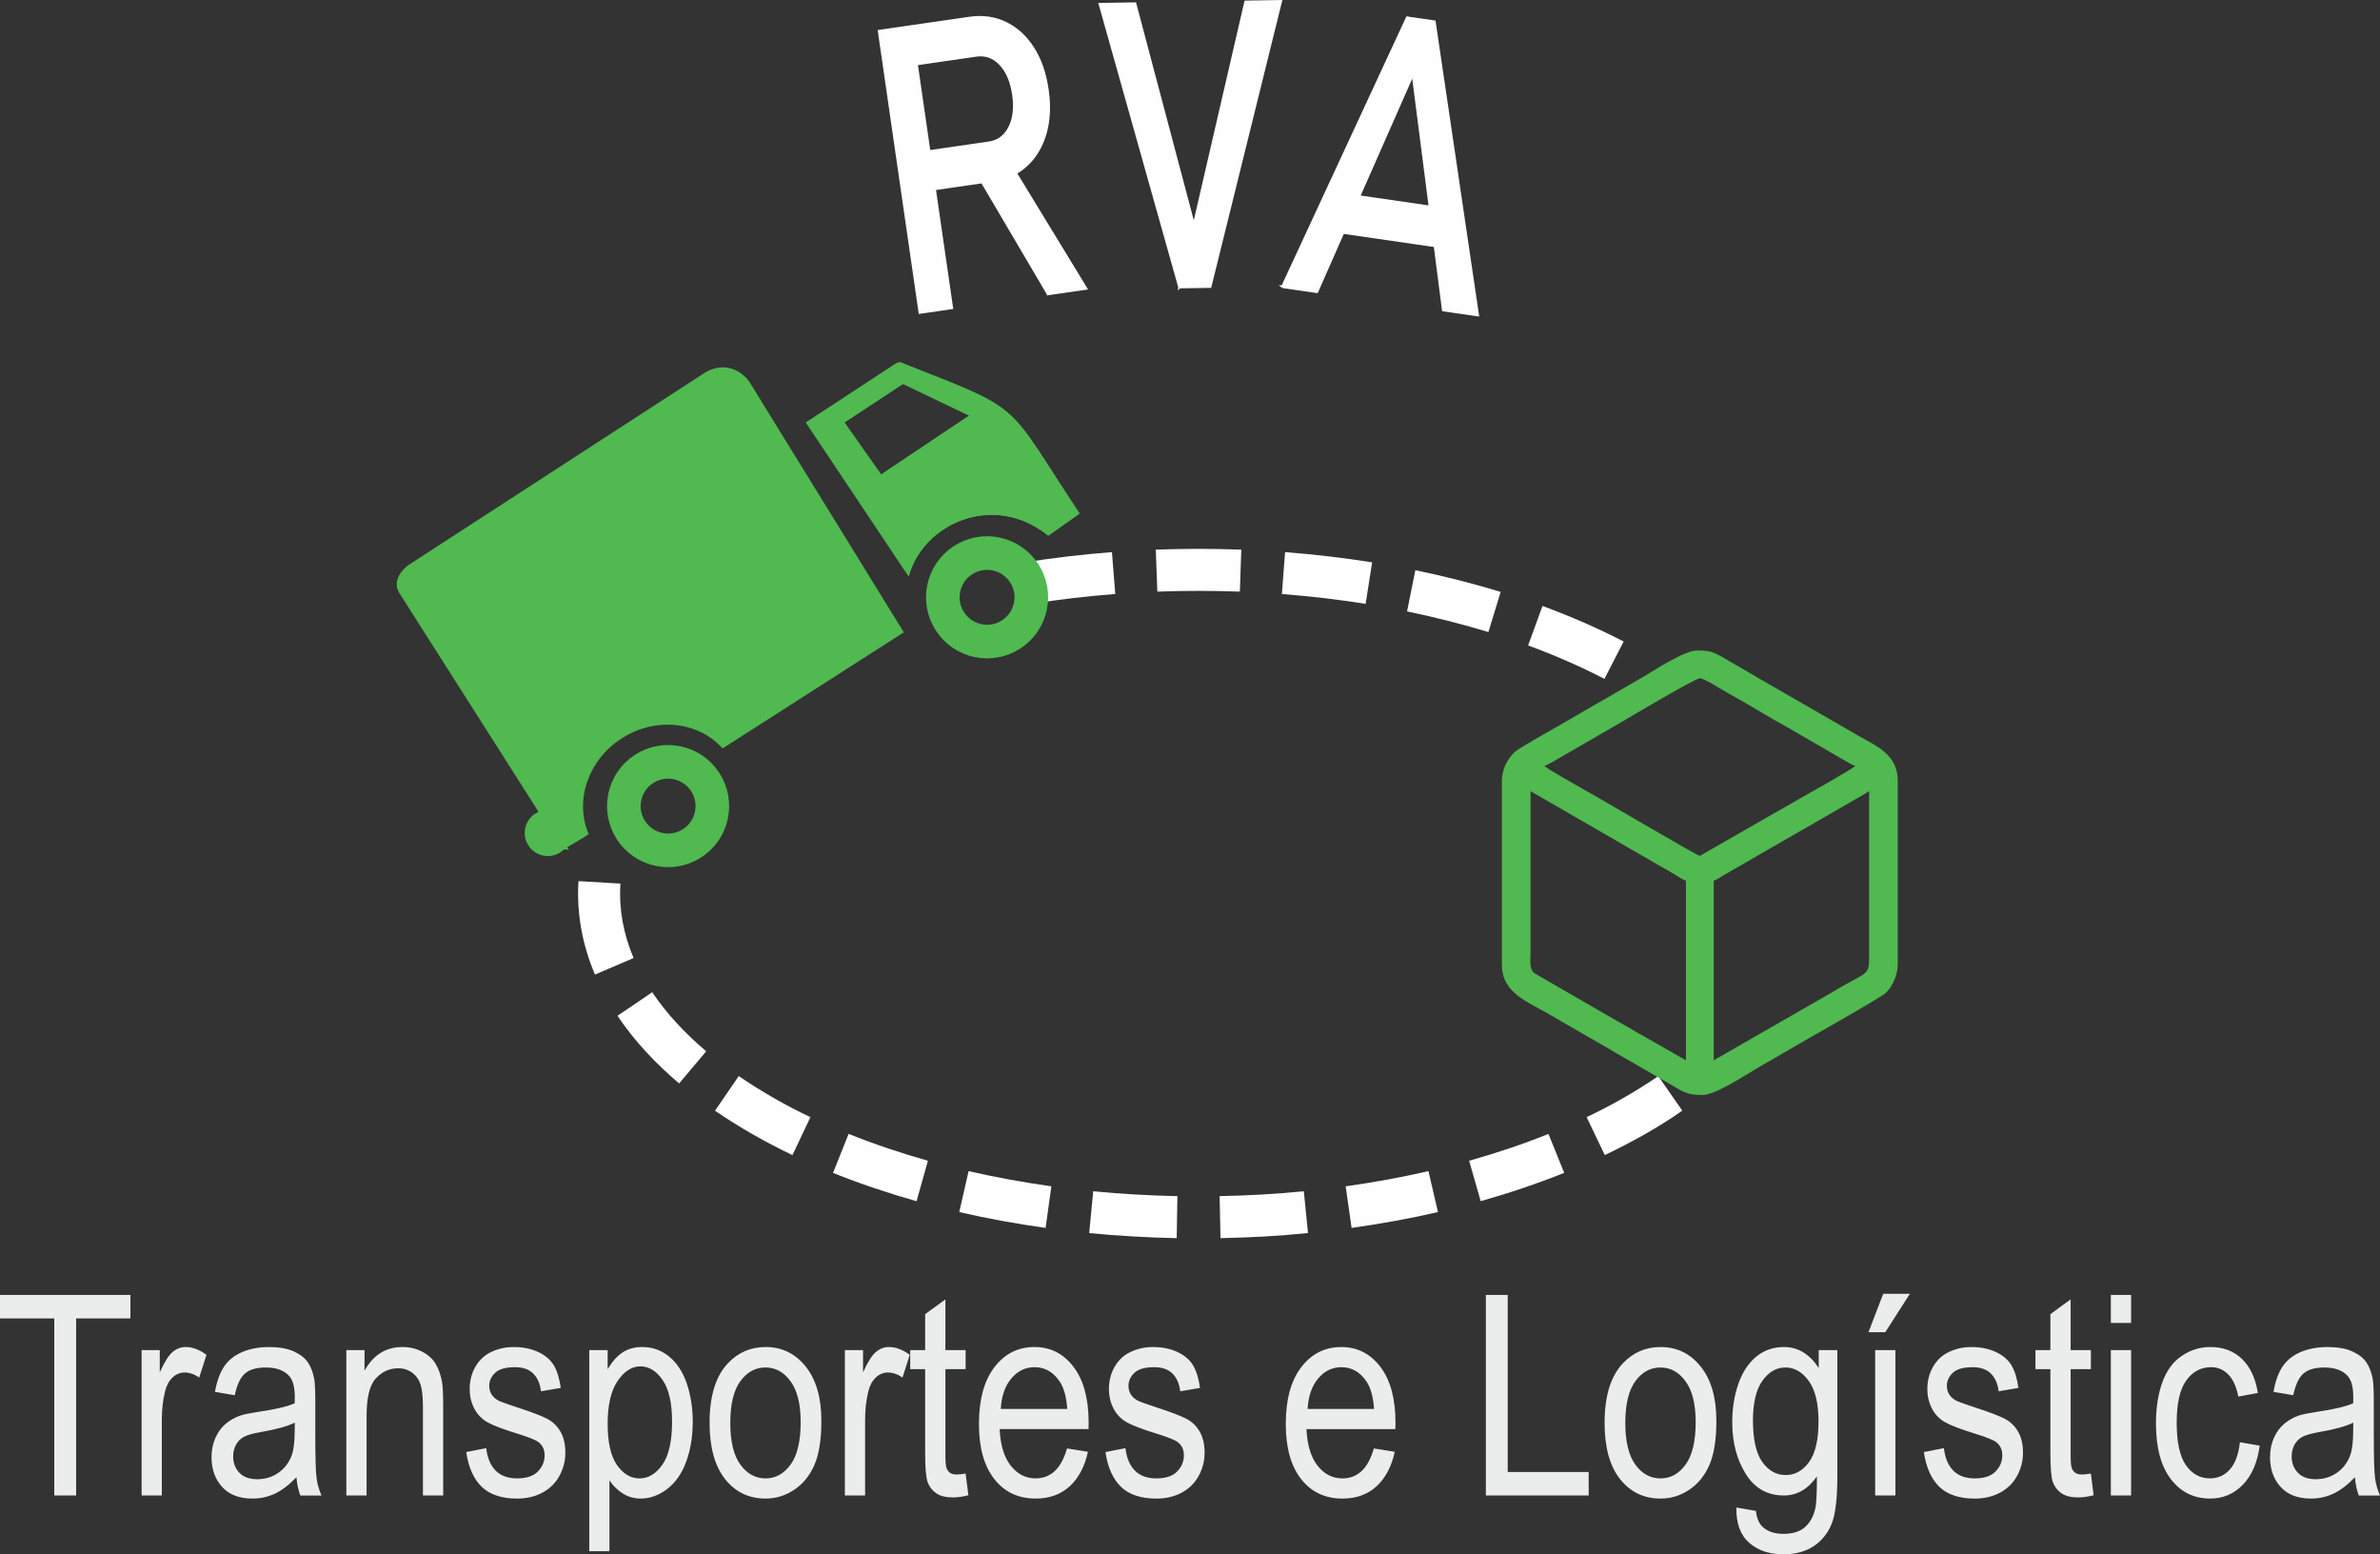 <?xml version="1.0" encoding="UTF-8"?>
<!DOCTYPE svg PUBLIC "-//W3C//DTD SVG 1.1//EN" "http://www.w3.org/Graphics/SVG/1.1/DTD/svg11.dtd">
<!-- Creator: CorelDRAW 2018 -->
<svg xmlns="http://www.w3.org/2000/svg" xml:space="preserve" width="71.954mm" height="46.981mm" version="1.1" style="shape-rendering:geometricPrecision; text-rendering:geometricPrecision; image-rendering:optimizeQuality; fill-rule:evenodd; clip-rule:evenodd"
viewBox="0 0 5901.71 3853.4"
 xmlns:xlink="http://www.w3.org/1999/xlink">
 <rect x="0" y="0" width="5901.71" height="3853.4" fill="#333333" stroke="none"/>
 <defs>
  <style type="text/css">
   <![CDATA[
    .str2 {stroke:#50B950;stroke-width:13.89;stroke-miterlimit:22.926}
    .str1 {stroke:#50B950;stroke-width:83.33;stroke-miterlimit:22.926}
    .str0 {stroke:#FEFEFE;stroke-width:6.27;stroke-miterlimit:22.926}
    .fil2 {fill:none;fill-rule:nonzero}
    .fil4 {fill:#50B950}
    .fil3 {fill:#FEFEFE;fill-rule:nonzero}
    .fil0 {fill:#EBECEC;fill-rule:nonzero}
    .fil1 {fill:#FEFEFE;fill-rule:nonzero}
   ]]>
  </style>
 </defs>
 <g id="Layer_x0020_1">
  <g id="_770063168">
   <path class="fil0" d="M134.6 3707.55l0 -438.9 -134.6 0 0 -58.32 323.38 0 0 58.32 -134.6 0 0 438.9 -54.17 0zm216.54 0l0 -360.43 45.05 0 0 55.19c11.51,-25.57 22.15,-42.48 31.96,-50.59 9.81,-8.23 20.52,-12.26 32.22,-12.26 16.94,0 34.15,6.49 51.61,19.32l-17.88 56.36c-12.19,-8.33 -24.34,-12.48 -36.52,-12.48 -10.94,0 -20.71,4.04 -29.39,12.03 -8.64,8 -14.83,19.09 -18.52,33.35 -5.62,21.65 -8.37,45.38 -8.37,71.19l0 188.33 -50.21 0 0.07 0zm383.86 -45.12c-18.64,19.32 -36.6,32.86 -53.8,40.85 -17.2,8 -35.65,11.92 -55.42,11.92 -32.52,0 -57.53,-9.62 -75,-28.94 -17.5,-19.2 -26.25,-43.87 -26.25,-73.83 0,-17.58 3.32,-33.69 9.88,-48.25 6.64,-14.6 15.28,-26.14 25.95,-34.93 10.75,-8.79 22.71,-15.5 36.11,-20.03 9.88,-3.13 24.82,-6.11 44.67,-9.13 40.52,-5.77 70.43,-12.86 89.56,-20.94 0.19,-8.33 0.3,-13.66 0.3,-15.85 0,-24.75 -4.76,-42.25 -14.26,-52.44 -12.83,-13.77 -31.96,-20.6 -57.23,-20.6 -23.69,0 -41.16,5.09 -52.36,15.17 -11.32,10.07 -19.58,27.88 -25.01,53.57l-49.04 -8.33c4.45,-25.57 11.81,-46.29 22.07,-62.02 10.26,-15.73 25.09,-27.76 44.48,-36.33 19.27,-8.45 41.84,-12.75 67.31,-12.75 25.28,0 45.92,3.58 61.79,10.9 15.77,7.28 27.46,16.34 34.9,27.31 7.43,11.02 12.64,24.9 15.69,41.65 1.62,10.41 2.49,29.16 2.49,56.13l0 81.04c0,56.59 1.06,92.35 3.13,107.52 2,15.17 6.18,29.65 12.26,43.54l-52.48 0c-5.02,-12.83 -8.26,-27.88 -9.69,-45.12l-0.06 -0.11zm-4 -135.43c-18.26,9.01 -45.61,16.67 -82.13,22.9 -20.71,3.58 -35.35,7.62 -43.91,12.15 -8.56,4.53 -15.12,11.13 -19.77,19.69 -4.64,8.68 -7.02,18.3 -7.02,28.94 0,16.07 5.02,29.62 15.21,40.4 10.19,10.75 25.01,16.18 44.48,16.18 19.32,0 36.48,-5.09 51.61,-15.4 15.02,-10.19 26.14,-24.18 33.16,-41.91 5.43,-13.77 8.07,-34.03 8.07,-60.78l0.3 -22.22 0 0.04zm127.85 180.55l0 -360.43 45.05 0 0 51.16c21.65,-39.23 53.04,-58.82 94.01,-58.82 17.88,0 34.22,3.92 49.15,11.7 14.94,7.73 26.14,18.07 33.54,30.67 7.43,12.6 12.64,27.65 15.62,45 1.81,11.35 2.76,31.13 2.76,59.38l0 221.3 -50.21 0 0 -218.99c0,-24.9 -1.89,-43.54 -5.81,-55.8 -3.89,-12.26 -10.83,-22.1 -20.71,-29.5 -9.88,-7.28 -21.58,-11.02 -34.9,-11.02 -21.28,0 -39.65,8.23 -55.12,24.79 -15.5,16.45 -23.2,47.8 -23.2,93.86l0 196.63 -50.21 0 0.04 0.07zm297.24 -107.64l49.61 -9.74c2.76,24.18 10.56,42.71 23.28,55.68 12.75,12.83 30.59,19.32 53.42,19.32 23.09,0 40.21,-5.66 51.42,-17.13 11.13,-11.35 16.72,-24.79 16.72,-40.17 0,-13.77 -5.02,-24.63 -15.02,-32.52 -7.05,-5.43 -24.15,-12.26 -51.34,-20.71 -36.7,-11.24 -62.06,-20.94 -76.32,-29.16 -14.15,-8.33 -24.9,-19.69 -32.22,-34.25 -7.32,-14.48 -11.02,-30.56 -11.02,-48.14 0,-16.07 3.06,-30.9 9.01,-44.55 6.08,-13.66 14.26,-25.01 24.63,-34.03 7.81,-6.94 18.45,-12.86 31.84,-17.73 13.51,-4.86 27.84,-7.28 43.27,-7.28 23.2,0 43.54,4.04 61.04,12.26 17.58,8.11 30.52,19.2 38.89,33.09 8.26,13.99 14.07,32.64 17.2,56.02l-49.04 8.33c-2.19,-18.75 -8.64,-33.46 -19.27,-43.99 -10.64,-10.52 -25.66,-15.73 -45.16,-15.73 -22.9,0 -39.35,4.64 -49.15,13.89 -9.81,9.24 -14.75,20.14 -14.75,32.52 0,7.88 2,15.05 6.08,21.43 4.08,6.49 10.45,11.92 19.2,16.18 5.02,2.3 19.69,7.5 44.22,15.62 35.35,11.47 60.06,20.94 74.13,28.26 14.07,7.28 25.12,18.07 33.09,31.96 8.07,13.99 12.07,31.35 12.07,52.21 0,20.26 -4.86,39.35 -14.64,57.31 -9.81,17.92 -23.84,31.84 -42.22,41.65 -18.45,9.84 -39.27,14.71 -62.43,14.71 -38.4,0 -67.79,-9.74 -87.93,-29.05 -20.14,-19.43 -32.97,-48.14 -38.59,-86.2l-0.01 -0.05zm305.12 245.82l0 -498.62 45.61 0 0 47.34c10.75,-18.3 22.9,-32.07 36.48,-41.2 13.51,-9.13 29.95,-13.77 49.23,-13.77 25.28,0 47.53,7.88 66.81,23.73 19.27,15.73 33.84,38.07 43.73,66.77 9.77,28.82 14.71,60.28 14.71,94.69 0,36.7 -5.4,69.79 -16.26,99.29 -10.83,29.39 -26.63,51.98 -47.34,67.72 -20.64,15.62 -42.4,23.5 -65.23,23.5 -16.75,0 -31.77,-4.27 -44.97,-12.83 -13.32,-8.56 -24.15,-19.32 -32.71,-32.41l0 175.8 -50.21 0 0.15 -0.02zm45.6 -316.21c0,46.18 7.69,80.31 23.01,102.43 15.4,22.1 34.03,33.23 55.91,33.23 22.26,0 41.23,-11.47 57.04,-34.37 15.88,-22.9 23.77,-58.32 23.77,-106.35 0,-45.83 -7.69,-80.09 -23.2,-102.88 -15.5,-22.79 -33.96,-34.15 -55.42,-34.15 -21.28,0 -40.1,12.15 -56.47,36.33 -16.45,24.29 -24.63,59.49 -24.63,105.78l0 -0.03zm252.77 -2.18c0,-66.55 15.21,-115.85 45.73,-147.92 25.39,-26.63 56.47,-39.95 93.07,-39.95 40.58,0 73.86,16.22 99.7,48.63 25.76,32.29 38.71,77.07 38.71,134.15 0,46.29 -5.7,82.62 -17.13,109.14 -11.39,26.48 -28.03,47.12 -49.91,61.79 -21.77,14.71 -45.64,22 -71.37,22 -41.46,0 -74.93,-16.07 -100.46,-48.37 -25.57,-32.29 -38.33,-78.81 -38.33,-139.47l-0.02 0zm51.34 0.11c0,46.06 8.26,80.54 24.82,103.37 16.63,22.9 37.46,34.37 62.66,34.37 24.89,0 45.6,-11.47 62.24,-34.48 16.53,-23.01 24.82,-58.1 24.82,-105.22 0,-44.44 -8.37,-78.13 -25.01,-100.92 -16.63,-22.9 -37.35,-34.37 -62.05,-34.37 -25.2,0 -45.99,11.35 -62.66,34.15 -16.53,22.79 -24.82,57.19 -24.82,103.14l0 -0.04zm284.14 180.11l0 -360.43 45.05 0 0 55.19c11.51,-25.57 22.15,-42.48 31.96,-50.59 9.81,-8.23 20.52,-12.26 32.22,-12.26 16.94,0 34.15,6.49 51.61,19.32l-17.88 56.36c-12.19,-8.33 -24.34,-12.48 -36.52,-12.48 -10.94,0 -20.71,4.04 -29.39,12.03 -8.64,8 -14.83,19.09 -18.52,33.35 -5.62,21.65 -8.37,45.38 -8.37,71.19l0 188.33 -50.17 0 0.02 0zm299.43 -54.51l6.83 53.91c-14.07,3.58 -26.71,5.43 -37.73,5.43 -18.14,0 -32.22,-3.47 -42.29,-10.52 -10,-7.05 -17.01,-16.22 -21.09,-27.65 -4.08,-11.47 -6.08,-35.54 -6.08,-72.2l0 -207.64 -37.05 0 0 -47.24 37.05 0 0 -89.11 50.21 -36.67 0 125.81 50.17 0 0 47.24 -50.17 0 0 211.11c0,17.47 0.87,28.71 2.64,33.69 1.7,4.98 4.57,8.9 8.56,11.92 4,2.9 9.69,4.41 17.13,4.41 5.51,0 12.83,-0.83 21.84,-2.41l-0.03 -0.07zm251.43 -62.17l51.91 8.33c-8.07,36.67 -23.2,65.26 -45.23,85.52 -22.07,20.26 -50.21,30.45 -84.51,30.45 -43.16,0 -77.38,-16.18 -102.65,-48.59 -25.28,-32.29 -37.92,-77.79 -37.92,-136.23 0,-60.4 12.75,-107.41 38.3,-140.76 25.57,-33.46 58.73,-50.14 99.52,-50.14 39.46,0 71.68,16.34 96.65,49.08 25.01,32.74 37.54,78.81 37.54,138.19 0,3.58 -0.07,9.01 -0.26,16.22l-220.43 0c1.89,39.46 11.02,69.79 27.58,90.73 16.45,20.94 37.08,31.46 61.68,31.46 18.33,0 34.03,-5.89 46.96,-17.69 13.02,-11.81 23.28,-30.67 30.9,-56.59l-0.04 0zm-164.25 -97.9l164.82 0c-2.19,-30.33 -8.56,-53 -18.9,-68.17 -15.88,-23.5 -36.6,-35.31 -61.98,-35.31 -23.01,0 -42.29,9.39 -57.98,28.14 -15.58,18.75 -24.22,43.87 -25.95,75.34l-0.01 0zm259.59 106.95l49.61 -9.74c2.76,24.18 10.56,42.71 23.28,55.68 12.75,12.83 30.59,19.32 53.42,19.32 23.09,0 40.21,-5.66 51.42,-17.13 11.13,-11.35 16.72,-24.79 16.72,-40.17 0,-13.77 -5.02,-24.63 -15.02,-32.52 -7.05,-5.43 -24.15,-12.26 -51.34,-20.71 -36.67,-11.24 -62.06,-20.94 -76.32,-29.16 -14.15,-8.33 -24.9,-19.69 -32.22,-34.25 -7.32,-14.48 -11.02,-30.56 -11.02,-48.14 0,-16.07 3.06,-30.9 9.01,-44.55 6.08,-13.66 14.26,-25.01 24.63,-34.03 7.81,-6.94 18.45,-12.86 31.84,-17.73 13.51,-4.86 27.84,-7.28 43.27,-7.28 23.2,0 43.54,4.04 61.04,12.26 17.58,8.11 30.52,19.2 38.89,33.09 8.26,13.99 14.07,32.64 17.2,56.02l-49.04 8.33c-2.19,-18.75 -8.64,-33.46 -19.27,-43.99 -10.64,-10.52 -25.66,-15.73 -45.16,-15.73 -22.9,0 -39.35,4.64 -49.15,13.89 -9.81,9.24 -14.75,20.14 -14.75,32.52 0,7.88 2,15.05 6.08,21.43 4.08,6.49 10.45,11.92 19.2,16.18 5.02,2.3 19.69,7.5 44.22,15.62 35.35,11.47 60.1,20.94 74.13,28.26 14.07,7.28 25.12,18.07 33.09,31.96 8.07,13.99 12.07,31.35 12.07,52.21 0,20.26 -4.86,39.35 -14.64,57.31 -9.77,17.92 -23.84,31.84 -42.22,41.65 -18.45,9.84 -39.27,14.71 -62.43,14.71 -38.4,0 -67.79,-9.74 -87.93,-29.05 -20.14,-19.43 -32.97,-48.14 -38.59,-86.2l-0.01 -0.05zm665.51 -9.01l51.91 8.33c-8.07,36.67 -23.2,65.26 -45.23,85.52 -22.07,20.26 -50.21,30.45 -84.51,30.45 -43.16,0 -77.38,-16.18 -102.65,-48.59 -25.28,-32.29 -37.92,-77.79 -37.92,-136.23 0,-60.4 12.75,-107.41 38.3,-140.76 25.57,-33.46 58.73,-50.14 99.52,-50.14 39.46,0 71.68,16.34 96.69,49.08 25.01,32.74 37.54,78.81 37.54,138.19 0,3.58 -0.11,9.01 -0.3,16.22l-220.43 0c1.89,39.46 11.02,69.79 27.58,90.73 16.45,20.94 37.05,31.46 61.68,31.46 18.37,0 34.03,-5.89 46.96,-17.69 13.02,-11.81 23.28,-30.67 30.9,-56.59l-0.04 0zm-164.25 -97.9l164.82 0c-2.19,-30.33 -8.56,-53 -18.9,-68.17 -15.88,-23.5 -36.6,-35.31 -61.98,-35.31 -23.01,0 -42.29,9.39 -57.98,28.14 -15.58,18.75 -24.22,43.87 -25.95,75.34l-0.01 0zm442.03 214.58l0 -497.22 54.17 0 0 438.9 200.78 0 0 58.32 -254.94 0 -0.01 0zm294.4 -180.22c0,-66.55 15.21,-115.85 45.73,-147.92 25.39,-26.63 56.47,-39.95 93.07,-39.95 40.59,0 73.87,16.22 99.71,48.63 25.76,32.29 38.66,77.07 38.66,134.15 0,46.29 -5.7,82.62 -17.13,109.14 -11.39,26.48 -28.03,47.12 -49.91,61.79 -21.77,14.71 -45.64,22 -71.37,22 -41.46,0 -74.88,-16.07 -100.46,-48.37 -25.57,-32.29 -38.33,-78.81 -38.33,-139.47l0.02 0zm51.34 0.11c0,46.06 8.26,80.54 24.79,103.37 16.63,22.9 37.46,34.37 62.66,34.37 24.9,0 45.61,-11.47 62.25,-34.48 16.53,-23.01 24.82,-58.1 24.82,-105.22 0,-44.44 -8.37,-78.13 -25.01,-100.92 -16.63,-22.9 -37.35,-34.37 -62.06,-34.37 -25.2,0 -45.99,11.35 -62.66,34.15 -16.53,22.79 -24.79,57.19 -24.79,103.14l0 -0.04zm275.47 209.95l48.47 8.33c2,18.3 7.69,31.58 17.01,40.03 12.45,11.24 29.46,16.9 51.04,16.9 23.2,0 41.16,-5.66 53.8,-16.9 12.64,-11.24 21.2,-27.08 25.66,-47.34 2.57,-12.38 3.81,-38.44 3.63,-78.13 -21.96,31.46 -49.23,47.24 -81.94,47.24 -40.67,0 -72.24,-17.81 -94.5,-53.57 -22.33,-35.65 -33.46,-78.47 -33.46,-128.38 0,-34.37 5.13,-66.09 15.31,-95.14 10.19,-29.05 24.98,-51.39 44.41,-67.26 19.39,-15.85 42.22,-23.73 68.44,-23.73 34.9,0 63.68,17.36 86.32,52.1l0 -44.44 46.18 0 0 311.23c0,56.13 -4.64,95.82 -14.07,119.21 -9.32,23.39 -24.25,41.91 -44.48,55.45 -20.33,13.54 -45.35,20.37 -75,20.37 -35.28,0 -63.68,-9.62 -85.38,-28.94 -21.77,-19.2 -32.22,-48.25 -31.46,-87.03l0.04 0zm41.08 -216.2c0,47.12 7.69,81.49 23.09,103.14 15.5,21.65 34.78,32.52 57.98,32.52 23.09,0 42.4,-10.75 58.1,-32.29 15.58,-21.51 23.39,-55.31 23.39,-101.37 0,-43.99 -8.07,-77.19 -24.15,-99.56 -16.07,-22.33 -35.47,-33.46 -58.1,-33.46 -22.33,0 -41.23,11.02 -56.93,32.97 -15.58,22 -23.39,54.63 -23.39,98.05l0.01 0zm303.04 186.33l0 -360.43 50.17 0 0 360.43 -50.17 0zm-16.56 -404.87l36.52 -95.14 66.17 0 -61.04 95.14 -41.65 0zm137.36 297.23l49.61 -9.74c2.76,24.18 10.56,42.71 23.28,55.68 12.75,12.83 30.59,19.32 53.42,19.32 23.09,0 40.21,-5.66 51.42,-17.13 11.13,-11.35 16.72,-24.79 16.72,-40.17 0,-13.77 -5.02,-24.63 -15.02,-32.52 -7.05,-5.43 -24.15,-12.26 -51.34,-20.71 -36.67,-11.24 -62.06,-20.94 -76.32,-29.16 -14.15,-8.33 -24.9,-19.69 -32.22,-34.25 -7.32,-14.48 -11.02,-30.56 -11.02,-48.14 0,-16.07 3.06,-30.9 9.01,-44.55 6.08,-13.66 14.26,-25.01 24.63,-34.03 7.81,-6.94 18.45,-12.86 31.84,-17.73 13.51,-4.86 27.84,-7.28 43.27,-7.28 23.2,0 43.54,4.04 61.04,12.26 17.58,8.11 30.52,19.2 38.89,33.09 8.26,13.99 14.07,32.64 17.2,56.02l-49.04 8.33c-2.19,-18.75 -8.64,-33.46 -19.32,-43.99 -10.64,-10.52 -25.66,-15.73 -45.16,-15.73 -22.9,0 -39.35,4.64 -49.15,13.89 -9.81,9.24 -14.75,20.14 -14.75,32.52 0,7.88 2,15.05 6.08,21.43 4.08,6.49 10.45,11.92 19.2,16.18 5.02,2.3 19.69,7.5 44.22,15.62 35.35,11.47 60.1,20.94 74.13,28.26 14.07,7.28 25.09,18.07 33.09,31.96 8.07,13.99 12.07,31.35 12.07,52.21 0,20.26 -4.83,39.35 -14.64,57.31 -9.77,17.92 -23.84,31.84 -42.22,41.65 -18.45,9.84 -39.27,14.71 -62.47,14.71 -38.4,0 -67.79,-9.74 -87.93,-29.05 -20.14,-19.43 -32.97,-48.14 -38.59,-86.2l0.07 -0.05zm414.07 53.12l6.83 53.91c-14.07,3.58 -26.71,5.43 -37.73,5.43 -18.14,0 -32.22,-3.47 -42.29,-10.52 -10,-7.05 -17.01,-16.22 -21.09,-27.65 -4.08,-11.47 -6.08,-35.54 -6.08,-72.2l0 -207.64 -37.05 0 0 -47.24 37.05 0 0 -89.11 50.21 -36.67 0 125.81 50.17 0 0 47.24 -50.17 0 0 211.11c0,17.47 0.87,28.71 2.64,33.69 1.7,4.98 4.57,8.9 8.56,11.92 4,2.9 9.69,4.41 17.13,4.41 5.51,0 12.83,-0.83 21.84,-2.41l-0.03 -0.07zm49.54 -373.27l0 -69.45 50.21 0 0 69.45 -50.21 0zm0 427.78l0 -360.43 50.21 0 0 360.43 -50.21 0zm320.07 -131.96l49.04 8.33c-5.4,41.08 -19.09,73.15 -41.27,96.42 -22.15,23.28 -49.42,34.82 -81.63,34.82 -40.4,0 -72.92,-16.07 -97.45,-48.25 -24.63,-32.18 -36.89,-78.24 -36.89,-138.19 0,-38.89 5.32,-72.81 15.88,-101.97 10.56,-29.05 26.63,-50.93 48.29,-65.38 21.58,-14.6 45.05,-21.88 70.55,-21.88 32.03,0 58.36,9.84 78.7,29.65 20.45,19.81 33.54,47.91 39.27,84.24l-48.47 9.01c-4.64,-24.18 -12.83,-42.36 -24.71,-54.63 -11.77,-12.15 -26.07,-18.3 -42.78,-18.3 -25.28,0 -45.8,10.97 -61.68,32.97 -15.77,22.1 -23.65,56.82 -23.65,104.53 0,48.37 7.62,83.45 22.79,105.33 15.31,21.88 35.16,32.86 59.6,32.86 19.77,0 36.22,-7.28 49.34,-22 13.21,-14.6 21.58,-37.16 25.09,-67.6l0.01 0.02zm285.15 86.8c-18.64,19.32 -36.6,32.86 -53.8,40.85 -17.2,8 -35.65,11.92 -55.41,11.92 -32.52,0 -57.53,-9.62 -75,-28.94 -17.5,-19.2 -26.25,-43.87 -26.25,-73.83 0,-17.58 3.32,-33.69 9.88,-48.25 6.64,-14.6 15.28,-26.14 25.95,-34.93 10.75,-8.79 22.71,-15.5 36.11,-20.03 9.88,-3.13 24.82,-6.11 44.66,-9.13 40.52,-5.77 70.43,-12.86 89.56,-20.94 0.19,-8.33 0.26,-13.66 0.26,-15.85 0,-24.75 -4.76,-42.25 -14.26,-52.44 -12.83,-13.77 -31.96,-20.6 -57.23,-20.6 -23.65,0 -41.15,5.09 -52.35,15.17 -11.32,10.07 -19.58,27.88 -25.01,53.57l-49.04 -8.33c4.45,-25.57 11.77,-46.29 22.07,-62.02 10.26,-15.73 25.09,-27.76 44.48,-36.33 19.27,-8.45 41.83,-12.75 67.3,-12.75 25.28,0 45.92,3.58 61.79,10.9 15.77,7.28 27.46,16.34 34.9,27.31 7.43,11.02 12.64,24.9 15.69,41.65 1.62,10.41 2.49,29.16 2.49,56.13l0 81.04c0,56.59 1.06,92.35 3.13,107.52 2,15.17 6.18,29.65 12.26,43.54l-52.48 0c-5.02,-12.83 -8.26,-27.88 -9.69,-45.12l-0.02 -0.11zm-3.99 -135.44c-18.26,9.01 -45.61,16.67 -82.13,22.9 -20.7,3.58 -35.34,7.62 -43.91,12.15 -8.56,4.53 -15.12,11.13 -19.77,19.69 -4.64,8.68 -7.02,18.3 -7.02,28.94 0,16.07 5.02,29.62 15.21,40.4 10.19,10.75 25.01,16.18 44.47,16.18 19.32,0 36.48,-5.09 51.61,-15.4 15.02,-10.19 26.14,-24.18 33.16,-41.91 5.4,-13.77 8.07,-34.03 8.07,-60.78l0.26 -22.22 0.04 0.04z"/>
   <path class="fil1 str0" d="M2272.83 474.91l-13.47 -92.95 192.74 -27.92c23.09,-3.35 40.21,-16.03 51.27,-37.84 11.2,-21.84 14.3,-49.04 9.58,-81.6l0 0c-4.72,-32.55 -15.43,-57.91 -32.37,-75.68 -16.79,-17.81 -36.79,-24.9 -59.87,-21.58l-192.74 27.92 -13.51 -93.14 189.68 -27.46c32.9,-4.76 62.93,-0.42 89.86,12.71 27.12,13.28 49.61,33.92 67.49,61.91 18.04,28.14 29.91,62.51 35.8,103.1l0 0c5.85,40.26 4.04,76.43 -5.24,108.69 -9.43,32.1 -25.12,58.44 -47.12,78.66 -22.1,20.41 -49.53,32.9 -82.43,37.69l-189.68 27.46 -0.01 0.04zm8.08 299.95l-101.02 -697.69 79.34 -11.51 101.02 697.69 -79.34 11.51zm317.98 -46.05l-175.31 -297.77 75.75 -33.35 193.61 317.53 -94.05 13.62 0 -0.03zm325.91 -17.01l-197.3 -701.43 87.11 -1.39 145.85 550.07 128.23 -554.45 87.26 -1.39 -175.01 707.31 -76.13 1.21 -0.01 0.08zm255.21 -0.8l309.35 -667.02 67.53 9.77 107.44 727.38 -85.56 -12.38 -75.19 -585.2 -238.01 539.85 -85.56 -12.41 0.01 0.01zm118.19 -139.13l13.47 -92.95 297.27 43.04 -13.47 92.95 -297.27 -43.04z"/>
   <path class="fil2" d="M2950.83 711.37c1127.58,0 2041.66,573.62 2041.66,1281.22 0,707.61 -914.08,1281.23 -2041.66,1281.23 -1127.57,0 -2041.65,-573.62 -2041.65,-1281.23 0,-707.61 914.08,-1281.22 2041.65,-1281.22z"/>
   <path class="fil3" d="M2757.3 1368.81c-72.43,5.59 -144.22,13.99 -215.94,25.35l16.53 102.84c68.89,-11.02 138.07,-19.01 207.64,-24.37l-8.23 -103.82zm-1322.87 815.65c-4.98,80.24 9.58,157.81 40.9,231.67l95.78 -40.97c-25.01,-59.38 -36.67,-120.15 -32.67,-184.59 -34.6,-2 -73.42,-4.34 -103.97,-6.11l-0.04 -0.01zm1537.68 -823.8c-35.47,0.07 -70.69,0.71 -106.12,1.96l3.89 104.08c68.4,-2.49 136.23,-2.41 204.62,0l3.54 -104.08c-35.35,-1.25 -70.55,-1.93 -105.93,-1.96l-0.01 0zm-1440.95 1157.67c41.91,62.66 95.45,119.06 152.9,167.69l67.08 -79.67c-50.48,-43.04 -96.8,-91.18 -133.78,-146.45l-86.2 58.44 0 -0.01zm241.78 235.37c61.68,41.91 124.87,77.83 192.12,110.01l44.55 -94.16c-61.68,-29.05 -121.36,-63.42 -177.71,-101.75l-58.96 85.86 0 0.04zm292.74 154.14c67.98,27.27 136.72,50.17 207.15,70.17l28.14 -100.31c-66.93,-18.98 -132.15,-40.71 -196.7,-66.63l-38.59 96.77zm312.97 97.11c70.92,16.34 142.15,29.08 214.16,39.27l14.3 -103.18c-69,-9.69 -137.39,-22.03 -205.31,-37.65l-23.16 101.56 0.01 0zm322.25 52.06c72.17,6.98 144.49,11.16 216.99,12.57l1.77 -104.16c-69.86,-1.44 -139.25,-5.36 -208.81,-12.07l-10 103.71 0.04 -0.04zm325.6 12.52c72.01,-1.28 145.36,-5.28 216.99,-12.6l-10.38 -103.63c-69.23,6.83 -139.25,10.83 -208.77,12.07l2.15 104.16 0.01 0zm325.08 -25.35c71.79,-10.07 143.54,-22.9 214.16,-39.31l-23.58 -101.44c-67.9,15.62 -136.34,27.95 -205.31,37.65l14.71 103.1 0.01 0.01zm319.99 -66.28c70.47,-19.92 139.17,-42.97 207.19,-70.17l-39.01 -96.58c-64.32,25.92 -130,47.72 -196.7,66.58l28.56 100.16 -0.04 0zm307.81 -114.34c64.21,-30.45 134.23,-68.96 192.17,-110.12l-59.46 -85.52c-56.4,38.48 -115.97,72.39 -177.69,101.67l44.97 93.94 0 0.03zm46.82 -1273.11c-65.26,-33.8 -132.27,-62.78 -201.23,-88.16l-35.73 97.86c64.81,23.8 127.97,51.2 189.27,82.92l47.69 -92.62zm-304.94 -123.06c-69.94,-21.32 -140,-39.01 -211.6,-53.8l-20.56 102.12c68.44,14.37 134.79,30.86 201.68,51.27l30.48 -99.6 0.01 0zm-318.71 -73.26c-71.91,-11.39 -143.36,-19.62 -215.94,-25.35l-7.88 103.85c69.75,5.47 138.52,13.47 207.64,24.41l16.18 -102.91z"/>
   <path class="fil2 str1" d="M1596.95 1906.4c50.82,-32.97 118.76,-18.49 151.77,32.32 32.97,50.85 18.52,118.8 -32.33,151.77 -50.85,32.97 -118.8,18.52 -151.77,-32.33 -32.97,-50.85 -18.49,-118.8 32.33,-151.76z"/>
   <path class="fil2 str1" d="M2387.93 1388.77c50.85,-32.97 118.8,-18.49 151.77,32.33 32.97,50.85 18.49,118.8 -32.33,151.77 -50.82,32.97 -118.76,18.52 -151.77,-32.33 -32.97,-50.85 -18.52,-118.8 32.33,-151.77z"/>
   <path class="fil4" d="M2599.42 1327.99c-137.17,-110.61 -311.87,-27.92 -346.05,101.02l-254.87 -381.52 205.26 -134.49c30.26,-19.84 21.09,-17.66 55.19,-4.27 284,111.51 234.73,88.16 418.11,364.42l-77.64 54.77 0 0.05zm-360.27 -376.31l-145.21 95.67 91.07 129.06 218.35 -146.07 -164.22 -78.66 0.01 0z"/>
   <path id="_1" class="fil4" d="M2599.42 1327.99c-137.17,-110.61 -311.87,-27.92 -346.05,101.02l-254.87 -381.52 205.26 -134.49c30.26,-19.84 21.09,-17.66 55.19,-4.27 284,111.51 234.73,88.16 418.11,364.42l-77.64 54.77 0 0.05zm-360.27 -376.31l-145.21 95.67 91.07 129.06 218.35 -146.07 -164.22 -78.66 0.01 0zm277.47 318.33c28.22,7.47 56.36,20.75 83.19,40.78l58.28 -41.12c-22.33,-33.84 -40.97,-62.78 -57.19,-87.93 -48.59,-75.49 -75.26,-116.87 -109.7,-146.9l0.04 -0.04c0,0 0,0 -0.04,-0.04 -41.68,-36.33 -97.6,-58.28 -221.33,-106.8l-15.96 -6.27c-5.24,-2.08 -9.77,-4 -13.54,-5.59 -5.92,-2.53 -9.06,-3.85 -9.77,-3.77l0 0c0,0 -0.04,0 -0.04,0 -0.83,0.07 -4.04,2.19 -10.64,6.6 -0.19,0.15 -0.42,0.3 -0.61,0.42l-7.36 4.9c-0.19,0.15 -0.38,0.26 -0.61,0.42l-193.57 126.84 231.63 346.73c7.62,-17.73 17.73,-34.37 29.91,-49.46 26.56,-32.93 62.93,-58.7 104.08,-73.19 41.2,-14.48 87.26,-17.69 133.21,-5.54l0.01 -0.05zm-430.25 -234.2l145.21 -95.67c3.92,-2.57 9.01,-3.09 13.54,-0.9l163.73 78.43c2.38,1.02 4.49,2.71 6.04,5.02 4.27,6.34 2.57,14.94 -3.81,19.2l-217.79 145.69c-0.11,0.07 -0.19,0.15 -0.3,0.23 -6.27,4.41 -14.9,2.9 -19.32,-3.35l-91.07 -129.06 0.04 0c-0.07,-0.11 -0.15,-0.23 -0.26,-0.38 -4.19,-6.37 -2.41,-14.98 3.96,-19.17l0.03 -0.04z"/>
   <path class="fil4 str2" d="M1397.12 2098.15l45.87 -27.54 8.26 -5.28c-33.01,-83.56 1.13,-185.19 85.75,-240.07 85.38,-55.38 193.26,-44.48 255.89,21.28l438.85 -281.05 -379.43 -615.34c-19.43,-26.07 -54.96,-45.87 -99.44,-21.2l-736.25 477.68c-27.05,21.16 -30.86,43.23 -20.68,59.57l338.55 531.96 11.39 18.14c-5.13,1.32 -10.15,3.47 -14.83,6.53 -23.31,15.12 -29.95,46.29 -14.83,69.6 15.12,23.31 46.29,29.95 69.6,14.83 4.22,-2.76 7.88,-6 11.02,-9.65l0.34 0.57 -0.06 -0.01z"/>
   <path class="fil4" d="M4249.53 2628.68l0 -445.58c8.07,-1.89 17.05,-8.94 23.8,-12.79l169.27 -97.64c16.94,-9.43 31.58,-18.04 47.91,-27.43l95.52 -55.19c16.63,-10 33.46,-18.37 48.82,-28.67l0 393.93c0,69.72 4.49,46.51 -91.37,104.53l-293.95 168.82 0 0.01zm-454.21 -667.29l360.13 208.13c7.92,4.41 16.79,11.62 25.16,13.58l0 445.58 -124.72 -71.15c-13.62,-8.19 -27.69,-16.26 -42.44,-24.29l-207.37 -119.82c-15.02,-9.84 -10.75,-31.73 -10.75,-55.99l0 -396.08 -0.01 0.04zm34.44 -62.43c6.94,-1.62 38.82,-21.13 48.78,-26.56l143.21 -82.81c5.32,-3.21 181.49,-108.05 193.31,-108.05 11.09,0 58.66,30.9 73.19,38.75 46.1,24.93 96.88,57.15 143.47,82.55l95.45 55.23c12.03,6.49 65.04,39.01 73.19,40.9 -4.11,5.62 -105.26,62.84 -117.67,69.59l-267.67 153.31c-5.51,0 -237.25,-136 -264.87,-151.77 -8.52,-4.86 -15.85,-8.64 -24.79,-13.96 -9.09,-5.4 -91.22,-51.19 -95.64,-57.18l0.04 0zm-105.49 36.58l0 456.33c0,71.87 66.66,92.27 123.36,126.3l96.88 55.99c11.06,6.64 20.68,11.77 31.5,18 10.64,6.11 21.96,13.13 32.52,19.17l128.38 73.98c34.97,19.55 42.25,29.46 84.62,29.46 31.69,0 105.33,-48.63 134.37,-65.83l79.11 -45.73c34.33,-20.78 221.71,-125.17 240.12,-140.9 16.82,-14.37 30.71,-45.08 30.71,-70.47l0 -456.33c0,-62.09 -47.61,-83.55 -91.9,-108.3l-256.72 -148c-21.28,-12.26 -41.87,-24.79 -64.02,-37.16 -35.24,-19.69 -41.46,-29.46 -84.62,-29.46 -32.03,0 -105.03,48.44 -134.37,65.83l-95.52 55.15c-11.16,6.72 -22.19,12.41 -32.82,18.82 -21.24,12.83 -42.48,24.22 -64.02,37.16 -25.05,15.02 -110.76,61.75 -126.84,75.49 -6.37,5.47 -16.63,20.41 -20.75,28.75 -5.43,11.09 -9.96,26.1 -9.96,41.67l-0.04 0.07z"/>
  </g>
 </g>
</svg>
